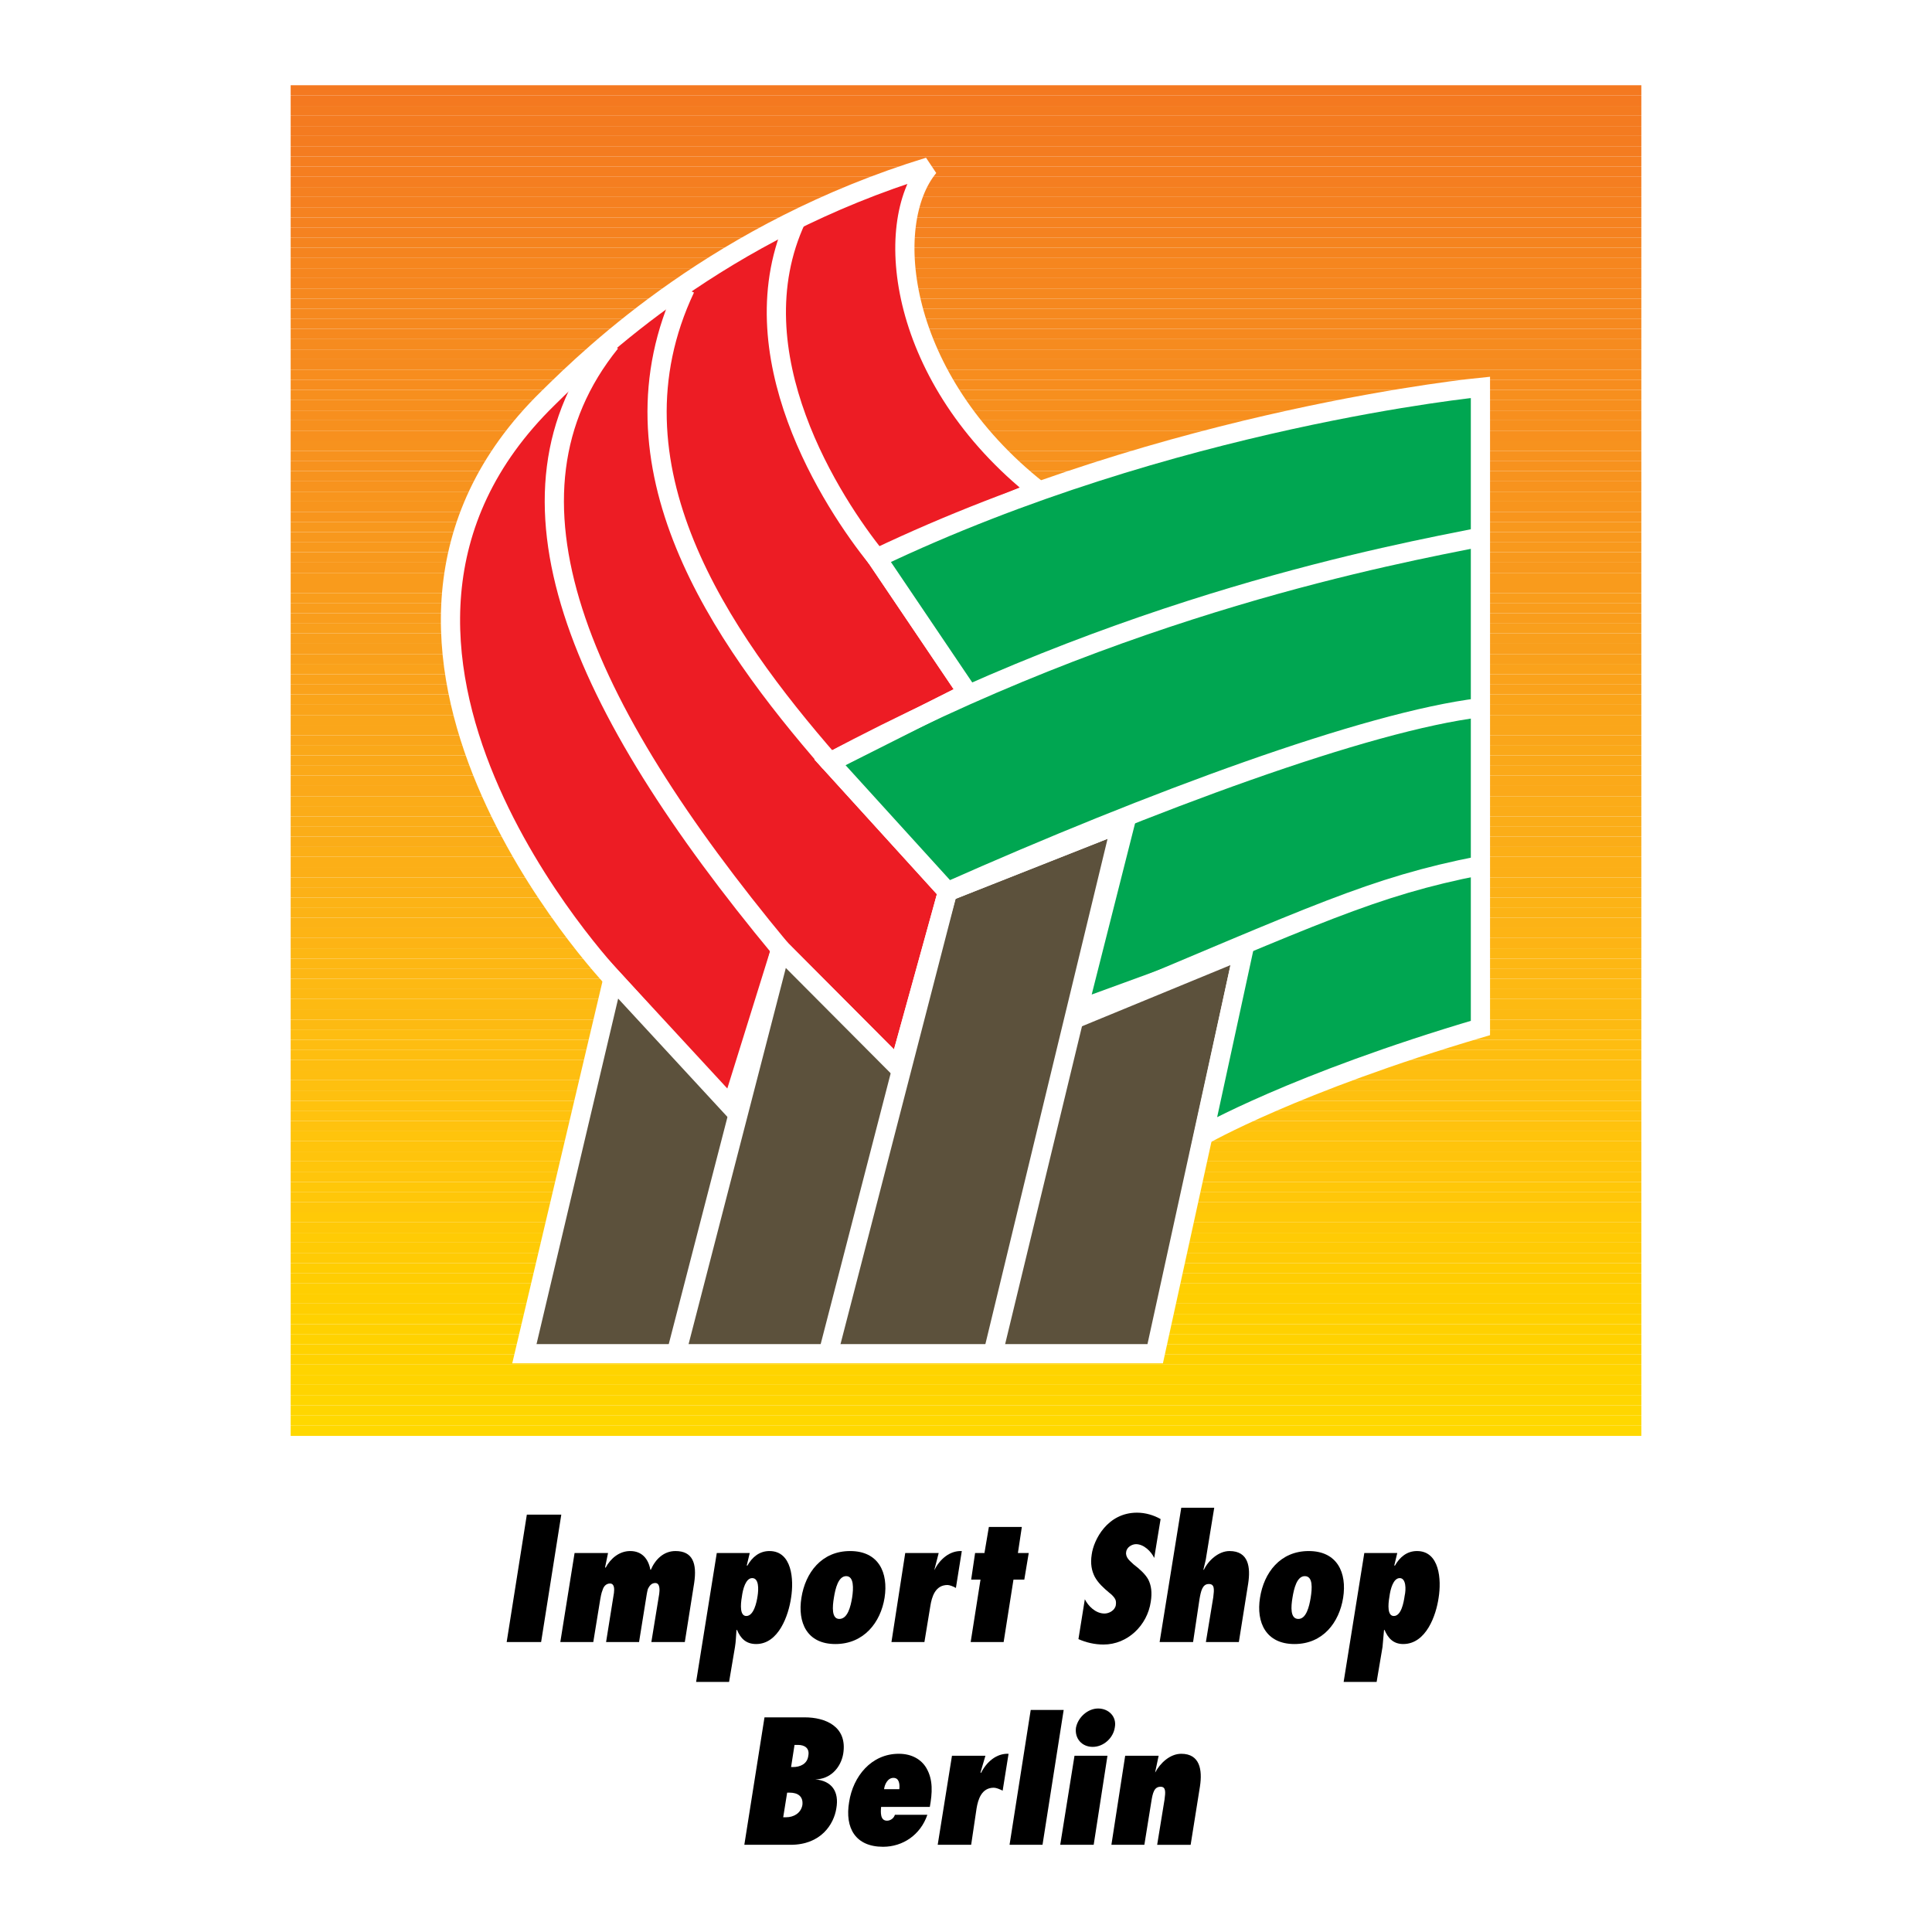 <?xml version="1.0" encoding="utf-8"?>
<!-- Generator: Adobe Illustrator 13.0.0, SVG Export Plug-In . SVG Version: 6.00 Build 14948)  -->
<!DOCTYPE svg PUBLIC "-//W3C//DTD SVG 1.0//EN" "http://www.w3.org/TR/2001/REC-SVG-20010904/DTD/svg10.dtd">
<svg version="1.0" id="Layer_1" xmlns="http://www.w3.org/2000/svg" xmlns:xlink="http://www.w3.org/1999/xlink" x="0px" y="0px"
	 width="192.756px" height="192.756px" viewBox="0 0 192.756 192.756" enable-background="new 0 0 192.756 192.756"
	 xml:space="preserve">
<g>
	<polygon fill-rule="evenodd" clip-rule="evenodd" fill="#FFFFFF" points="0,0 192.756,0 192.756,192.756 0,192.756 0,0 	"/>
	<polygon fill-rule="evenodd" clip-rule="evenodd" fill="#F47920" points="29,9.535 163.756,9.535 163.756,8.504 29,8.504 29,9.535 
			"/>
	<polygon fill-rule="evenodd" clip-rule="evenodd" fill="#F47920" points="29,10.566 163.756,10.566 163.756,9.535 29,9.535 
		29,10.566 	"/>
	<polygon fill-rule="evenodd" clip-rule="evenodd" fill="#F47B20" points="29,11.547 163.756,11.547 163.756,10.566 29,10.566 
		29,11.547 	"/>
	<polygon fill-rule="evenodd" clip-rule="evenodd" fill="#F47B20" points="29,12.578 163.756,12.578 163.756,11.547 29,11.547 
		29,12.578 	"/>
	<polygon fill-rule="evenodd" clip-rule="evenodd" fill="#F47B20" points="29,13.56 163.756,13.56 163.756,12.578 29,12.578 
		29,13.56 	"/>
	<polygon fill-rule="evenodd" clip-rule="evenodd" fill="#F47C20" points="29,14.591 163.756,14.591 163.756,13.56 29,13.56 
		29,14.591 	"/>
	<polygon fill-rule="evenodd" clip-rule="evenodd" fill="#F47C20" points="29,15.622 163.756,15.622 163.756,14.591 29,14.591 
		29,15.622 	"/>
	<polygon fill-rule="evenodd" clip-rule="evenodd" fill="#F57E20" points="29,16.604 163.756,16.604 163.756,15.622 29,15.622 
		29,16.604 	"/>
	<polygon fill-rule="evenodd" clip-rule="evenodd" fill="#F57E20" points="29,17.635 163.756,17.635 163.756,16.604 29,16.604 
		29,17.635 	"/>
	<polygon fill-rule="evenodd" clip-rule="evenodd" fill="#F57E20" points="29,18.666 163.756,18.666 163.756,17.635 29,17.635 
		29,18.666 	"/>
	<polygon fill-rule="evenodd" clip-rule="evenodd" fill="#F58020" points="29,19.647 163.756,19.647 163.756,18.666 29,18.666 
		29,19.647 	"/>
	<polygon fill-rule="evenodd" clip-rule="evenodd" fill="#F58020" points="29,20.679 163.756,20.679 163.756,19.647 29,19.647 
		29,20.679 	"/>
	<polygon fill-rule="evenodd" clip-rule="evenodd" fill="#F58220" points="29,21.709 163.756,21.709 163.756,20.679 29,20.679 
		29,21.709 	"/>
	<polygon fill-rule="evenodd" clip-rule="evenodd" fill="#F58220" points="29,22.691 163.756,22.691 163.756,21.709 29,21.709 
		29,22.691 	"/>
	<polygon fill-rule="evenodd" clip-rule="evenodd" fill="#F58220" points="29,23.722 163.756,23.722 163.756,22.691 29,22.691 
		29,23.722 	"/>
	<polygon fill-rule="evenodd" clip-rule="evenodd" fill="#F5841F" points="29,24.704 163.756,24.704 163.756,23.722 29,23.722 
		29,24.704 	"/>
	<polygon fill-rule="evenodd" clip-rule="evenodd" fill="#F5841F" points="29,25.735 163.756,25.735 163.756,24.704 29,24.704 
		29,25.735 	"/>
	<polygon fill-rule="evenodd" clip-rule="evenodd" fill="#F6861F" points="29,26.766 163.756,26.766 163.756,25.735 29,25.735 
		29,26.766 	"/>
	<polygon fill-rule="evenodd" clip-rule="evenodd" fill="#F6861F" points="29,27.748 163.756,27.748 163.756,26.766 29,26.766 
		29,27.748 	"/>
	<polygon fill-rule="evenodd" clip-rule="evenodd" fill="#F6861F" points="29,28.778 163.756,28.778 163.756,27.748 29,27.748 
		29,28.778 	"/>
	<polygon fill-rule="evenodd" clip-rule="evenodd" fill="#F6881F" points="29,29.81 163.756,29.81 163.756,28.778 29,28.778 
		29,29.81 	"/>
	<polygon fill-rule="evenodd" clip-rule="evenodd" fill="#F6881F" points="29,30.792 163.756,30.792 163.756,29.81 29,29.81 
		29,30.792 	"/>
	<polygon fill-rule="evenodd" clip-rule="evenodd" fill="#F6891F" points="29,31.822 163.756,31.822 163.756,30.792 29,30.792 
		29,31.822 	"/>
	<polygon fill-rule="evenodd" clip-rule="evenodd" fill="#F6891F" points="29,32.804 163.756,32.804 163.756,31.822 29,31.822 
		29,32.804 	"/>
	<polygon fill-rule="evenodd" clip-rule="evenodd" fill="#F6891F" points="29,33.835 163.756,33.835 163.756,32.804 29,32.804 
		29,33.835 	"/>
	<polygon fill-rule="evenodd" clip-rule="evenodd" fill="#F68B1F" points="29,34.866 163.756,34.866 163.756,33.835 29,33.835 
		29,34.866 	"/>
	<polygon fill-rule="evenodd" clip-rule="evenodd" fill="#F68B1F" points="29,35.848 163.756,35.848 163.756,34.866 29,34.866 
		29,35.848 	"/>
	<polygon fill-rule="evenodd" clip-rule="evenodd" fill="#F68B1F" points="29,36.879 163.756,36.879 163.756,35.848 29,35.848 
		29,36.879 	"/>
	<polygon fill-rule="evenodd" clip-rule="evenodd" fill="#F78D1E" points="29,37.91 163.756,37.91 163.756,36.879 29,36.879 
		29,37.91 	"/>
	<polygon fill-rule="evenodd" clip-rule="evenodd" fill="#F78D1E" points="29,38.892 163.756,38.892 163.756,37.91 29,37.91 
		29,38.892 	"/>
	<polygon fill-rule="evenodd" clip-rule="evenodd" fill="#F78F1E" points="29,39.922 163.756,39.922 163.756,38.892 29,38.892 
		29,39.922 	"/>
	<polygon fill-rule="evenodd" clip-rule="evenodd" fill="#F78F1E" points="29,40.954 163.756,40.954 163.756,39.922 29,39.922 
		29,40.954 	"/>
	<polygon fill-rule="evenodd" clip-rule="evenodd" fill="#F78F1E" points="29,41.936 163.756,41.936 163.756,40.954 29,40.954 
		29,41.936 	"/>
	<polygon fill-rule="evenodd" clip-rule="evenodd" fill="#F7901E" points="29,42.966 163.756,42.966 163.756,41.936 29,41.936 
		29,42.966 	"/>
	<polygon fill-rule="evenodd" clip-rule="evenodd" fill="#F7901E" points="29,43.948 163.756,43.948 163.756,42.966 29,42.966 
		29,43.948 	"/>
	<polygon fill-rule="evenodd" clip-rule="evenodd" fill="#F7921E" points="29,44.979 163.756,44.979 163.756,43.948 29,43.948 
		29,44.979 	"/>
	<polygon fill-rule="evenodd" clip-rule="evenodd" fill="#F7921E" points="29,46.01 163.756,46.01 163.756,44.979 29,44.979 
		29,46.01 	"/>
	<polygon fill-rule="evenodd" clip-rule="evenodd" fill="#F7921E" points="29,46.992 163.756,46.992 163.756,46.01 29,46.01 
		29,46.992 	"/>
	<polygon fill-rule="evenodd" clip-rule="evenodd" fill="#F7931E" points="29,48.022 163.756,48.022 163.756,46.992 29,46.992 
		29,48.022 	"/>
	<polygon fill-rule="evenodd" clip-rule="evenodd" fill="#F7931E" points="29,49.053 163.756,49.053 163.756,48.022 29,48.022 
		29,49.053 	"/>
	<polygon fill-rule="evenodd" clip-rule="evenodd" fill="#F8951D" points="29,50.035 163.756,50.035 163.756,49.053 29,49.053 
		29,50.035 	"/>
	<polygon fill-rule="evenodd" clip-rule="evenodd" fill="#F8951D" points="29,51.066 163.756,51.066 163.756,50.035 29,50.035 
		29,51.066 	"/>
	<polygon fill-rule="evenodd" clip-rule="evenodd" fill="#F8951D" points="29,52.097 163.756,52.097 163.756,51.066 29,51.066 
		29,52.097 	"/>
	<polygon fill-rule="evenodd" clip-rule="evenodd" fill="#F8981D" points="29,53.079 163.756,53.079 163.756,52.097 29,52.097 
		29,53.079 	"/>
	<polygon fill-rule="evenodd" clip-rule="evenodd" fill="#F8981D" points="29,54.11 163.756,54.11 163.756,53.079 29,53.079 
		29,54.11 	"/>
	<polygon fill-rule="evenodd" clip-rule="evenodd" fill="#F8991D" points="29,55.092 163.756,55.092 163.756,54.11 29,54.11 
		29,55.092 	"/>
	<polygon fill-rule="evenodd" clip-rule="evenodd" fill="#F8991D" points="29,56.123 163.756,56.123 163.756,55.092 29,55.092 
		29,56.123 	"/>
	<polygon fill-rule="evenodd" clip-rule="evenodd" fill="#F8991D" points="29,57.154 163.756,57.154 163.756,56.123 29,56.123 
		29,57.154 	"/>
	<polygon fill-rule="evenodd" clip-rule="evenodd" fill="#F99B1C" points="29,58.135 163.756,58.135 163.756,57.154 29,57.154 
		29,58.135 	"/>
	<polygon fill-rule="evenodd" clip-rule="evenodd" fill="#F99B1C" points="29,59.167 163.756,59.167 163.756,58.135 29,58.135 
		29,59.167 	"/>
	<polygon fill-rule="evenodd" clip-rule="evenodd" fill="#F99D1C" points="29,60.197 163.756,60.197 163.756,59.167 29,59.167 
		29,60.197 	"/>
	<polygon fill-rule="evenodd" clip-rule="evenodd" fill="#F99D1C" points="29,61.179 163.756,61.179 163.756,60.197 29,60.197 
		29,61.179 	"/>
	<polygon fill-rule="evenodd" clip-rule="evenodd" fill="#F99D1C" points="29,62.21 163.756,62.21 163.756,61.179 29,61.179 
		29,62.21 	"/>
	<polygon fill-rule="evenodd" clip-rule="evenodd" fill="#F99F1C" points="29,63.192 163.756,63.192 163.756,62.21 29,62.21 
		29,63.192 	"/>
	<polygon fill-rule="evenodd" clip-rule="evenodd" fill="#F99F1C" points="29,64.223 163.756,64.223 163.756,63.192 29,63.192 
		29,64.223 	"/>
	<polygon fill-rule="evenodd" clip-rule="evenodd" fill="#F99F1C" points="29,65.254 163.756,65.254 163.756,64.223 29,64.223 
		29,65.254 	"/>
	<polygon fill-rule="evenodd" clip-rule="evenodd" fill="#F9A01B" points="29,66.236 163.756,66.236 163.756,65.254 29,65.254 
		29,66.236 	"/>
	<polygon fill-rule="evenodd" clip-rule="evenodd" fill="#FAA21B" points="29,67.267 163.756,67.267 163.756,66.236 29,66.236 
		29,67.267 	"/>
	<polygon fill-rule="evenodd" clip-rule="evenodd" fill="#FAA21B" points="29,68.297 163.756,68.297 163.756,67.267 29,67.267 
		29,68.297 	"/>
	<polygon fill-rule="evenodd" clip-rule="evenodd" fill="#FAA21B" points="29,69.279 163.756,69.279 163.756,68.297 29,68.297 
		29,69.279 	"/>
	<polygon fill-rule="evenodd" clip-rule="evenodd" fill="#FAA41A" points="29,70.31 163.756,70.31 163.756,69.279 29,69.279 
		29,70.31 	"/>
	<polygon fill-rule="evenodd" clip-rule="evenodd" fill="#FAA41A" points="29,71.341 163.756,71.341 163.756,70.31 29,70.31 
		29,71.341 	"/>
	<polygon fill-rule="evenodd" clip-rule="evenodd" fill="#FAA61A" points="29,72.323 163.756,72.323 163.756,71.341 29,71.341 
		29,72.323 	"/>
	<polygon fill-rule="evenodd" clip-rule="evenodd" fill="#FAA61A" points="29,73.354 163.756,73.354 163.756,72.323 29,72.323 
		29,73.354 	"/>
	<polygon fill-rule="evenodd" clip-rule="evenodd" fill="#FAA61A" points="29,74.335 163.756,74.335 163.756,73.354 29,73.354 
		29,74.335 	"/>
	<polygon fill-rule="evenodd" clip-rule="evenodd" fill="#FAA819" points="29,75.367 163.756,75.367 163.756,74.335 29,74.335 
		29,75.367 	"/>
	<polygon fill-rule="evenodd" clip-rule="evenodd" fill="#FAA819" points="29,76.397 163.756,76.397 163.756,75.367 29,75.367 
		29,76.397 	"/>
	<polygon fill-rule="evenodd" clip-rule="evenodd" fill="#FBA919" points="29,77.379 163.756,77.379 163.756,76.397 29,76.397 
		29,77.379 	"/>
	<polygon fill-rule="evenodd" clip-rule="evenodd" fill="#FBA919" points="29,78.41 163.756,78.41 163.756,77.379 29,77.379 
		29,78.41 	"/>
	<polygon fill-rule="evenodd" clip-rule="evenodd" fill="#FBA919" points="29,79.441 163.756,79.441 163.756,78.41 29,78.41 
		29,79.441 	"/>
	<polygon fill-rule="evenodd" clip-rule="evenodd" fill="#FBAC18" points="29,80.423 163.756,80.423 163.756,79.441 29,79.441 
		29,80.423 	"/>
	<polygon fill-rule="evenodd" clip-rule="evenodd" fill="#FBAC18" points="29,81.454 163.756,81.454 163.756,80.423 29,80.423 
		29,81.454 	"/>
	<polygon fill-rule="evenodd" clip-rule="evenodd" fill="#FBAD18" points="29,82.485 163.756,82.485 163.756,81.454 29,81.454 
		29,82.485 	"/>
	<polygon fill-rule="evenodd" clip-rule="evenodd" fill="#FBAD18" points="29,83.467 163.756,83.467 163.756,82.485 29,82.485 
		29,83.467 	"/>
	<polygon fill-rule="evenodd" clip-rule="evenodd" fill="#FBAD18" points="29,84.498 163.756,84.498 163.756,83.467 29,83.467 
		29,84.498 	"/>
	<polygon fill-rule="evenodd" clip-rule="evenodd" fill="#FCAF17" points="29,85.479 163.756,85.479 163.756,84.498 29,84.498 
		29,85.479 	"/>
	<polygon fill-rule="evenodd" clip-rule="evenodd" fill="#FCAF17" points="29,86.51 163.756,86.51 163.756,85.479 29,85.479 
		29,86.51 	"/>
	<polygon fill-rule="evenodd" clip-rule="evenodd" fill="#FCAF17" points="29,87.542 163.756,87.542 163.756,86.51 29,86.51 
		29,87.542 	"/>
	<polygon fill-rule="evenodd" clip-rule="evenodd" fill="#FCB117" points="29,88.523 163.756,88.523 163.756,87.542 29,87.542 
		29,88.523 	"/>
	<polygon fill-rule="evenodd" clip-rule="evenodd" fill="#FCB117" points="29,89.554 163.756,89.554 163.756,88.523 29,88.523 
		29,89.554 	"/>
	<polygon fill-rule="evenodd" clip-rule="evenodd" fill="#FCB316" points="29,90.585 163.756,90.585 163.756,89.554 29,89.554 
		29,90.585 	"/>
	<polygon fill-rule="evenodd" clip-rule="evenodd" fill="#FCB316" points="29,91.567 163.756,91.567 163.756,90.585 29,90.585 
		29,91.567 	"/>
	<polygon fill-rule="evenodd" clip-rule="evenodd" fill="#FCB316" points="29,92.598 163.756,92.598 163.756,91.567 29,91.567 
		29,92.598 	"/>
	<polygon fill-rule="evenodd" clip-rule="evenodd" fill="#FDB415" points="29,93.58 163.756,93.58 163.756,92.598 29,92.598 
		29,93.58 	"/>
	<polygon fill-rule="evenodd" clip-rule="evenodd" fill="#FDB415" points="29,94.61 163.756,94.61 163.756,93.58 29,93.58 29,94.61 
			"/>
	<polygon fill-rule="evenodd" clip-rule="evenodd" fill="#FDB714" points="29,95.642 163.756,95.642 163.756,94.61 29,94.61 
		29,95.642 	"/>
	<polygon fill-rule="evenodd" clip-rule="evenodd" fill="#FDB714" points="29,96.623 163.756,96.623 163.756,95.642 29,95.642 
		29,96.623 	"/>
	<polygon fill-rule="evenodd" clip-rule="evenodd" fill="#FDB714" points="29,97.654 163.756,97.654 163.756,96.623 29,96.623 
		29,97.654 	"/>
	<polygon fill-rule="evenodd" clip-rule="evenodd" fill="#FDB913" points="29,98.686 163.756,98.686 163.756,97.654 29,97.654 
		29,98.686 	"/>
	<polygon fill-rule="evenodd" clip-rule="evenodd" fill="#FDB913" points="29,99.667 163.756,99.667 163.756,98.686 29,98.686 
		29,99.667 	"/>
	<polygon fill-rule="evenodd" clip-rule="evenodd" fill="#FDBA12" points="29,100.698 163.756,100.698 163.756,99.667 29,99.667 
		29,100.698 	"/>
	<polygon fill-rule="evenodd" clip-rule="evenodd" fill="#FDBA12" points="29,101.729 163.756,101.729 163.756,100.698 29,100.698 
		29,101.729 	"/>
	<polygon fill-rule="evenodd" clip-rule="evenodd" fill="#FDBA12" points="29,102.711 163.756,102.711 163.756,101.729 29,101.729 
		29,102.711 	"/>
	<polygon fill-rule="evenodd" clip-rule="evenodd" fill="#FEBD11" points="29,103.741 163.756,103.741 163.756,102.711 29,102.711 
		29,103.741 	"/>
	<polygon fill-rule="evenodd" clip-rule="evenodd" fill="#FEBD11" points="29,104.724 163.756,104.724 163.756,103.741 29,103.741 
		29,104.724 	"/>
	<polygon fill-rule="evenodd" clip-rule="evenodd" fill="#FEBE10" points="29,105.754 163.756,105.754 163.756,104.724 29,104.724 
		29,105.754 	"/>
	<polygon fill-rule="evenodd" clip-rule="evenodd" fill="#FEBE10" points="29,106.785 163.756,106.785 163.756,105.754 29,105.754 
		29,106.785 	"/>
	<polygon fill-rule="evenodd" clip-rule="evenodd" fill="#FEBE10" points="29,107.768 163.756,107.768 163.756,106.785 29,106.785 
		29,107.768 	"/>
	<polygon fill-rule="evenodd" clip-rule="evenodd" fill="#FEC00F" points="29,108.798 163.756,108.798 163.756,107.768 29,107.768 
		29,108.798 	"/>
	<polygon fill-rule="evenodd" clip-rule="evenodd" fill="#FEC00F" points="29,109.829 163.756,109.829 163.756,108.798 29,108.798 
		29,109.829 	"/>
	<polygon fill-rule="evenodd" clip-rule="evenodd" fill="#FFC20E" points="29,110.811 163.756,110.811 163.756,109.829 29,109.829 
		29,110.811 	"/>
	<polygon fill-rule="evenodd" clip-rule="evenodd" fill="#FFC20E" points="29,111.842 163.756,111.842 163.756,110.811 29,110.811 
		29,111.842 	"/>
	<polygon fill-rule="evenodd" clip-rule="evenodd" fill="#FFC20E" points="29,112.873 163.756,112.873 163.756,111.842 29,111.842 
		29,112.873 	"/>
	<polygon fill-rule="evenodd" clip-rule="evenodd" fill="#FFC40C" points="29,113.854 163.756,113.854 163.756,112.873 29,112.873 
		29,113.854 	"/>
	<polygon fill-rule="evenodd" clip-rule="evenodd" fill="#FFC40C" points="29,114.886 163.756,114.886 163.756,113.854 29,113.854 
		29,114.886 	"/>
	<polygon fill-rule="evenodd" clip-rule="evenodd" fill="#FFC40C" points="29,115.867 163.756,115.867 163.756,114.886 29,114.886 
		29,115.867 	"/>
	<polygon fill-rule="evenodd" clip-rule="evenodd" fill="#FFC50B" points="29,116.898 163.756,116.898 163.756,115.867 29,115.867 
		29,116.898 	"/>
	<polygon fill-rule="evenodd" clip-rule="evenodd" fill="#FFC50B" points="29,117.929 163.756,117.929 163.756,116.898 29,116.898 
		29,117.929 	"/>
	<polygon fill-rule="evenodd" clip-rule="evenodd" fill="#FFC709" points="29,118.911 163.756,118.911 163.756,117.929 29,117.929 
		29,118.911 	"/>
	<polygon fill-rule="evenodd" clip-rule="evenodd" fill="#FFC709" points="29,119.942 163.756,119.942 163.756,118.911 29,118.911 
		29,119.942 	"/>
	<polygon fill-rule="evenodd" clip-rule="evenodd" fill="#FFC709" points="29,120.973 163.756,120.973 163.756,119.942 29,119.942 
		29,120.973 	"/>
	<polygon fill-rule="evenodd" clip-rule="evenodd" fill="#FFC907" points="29,121.954 163.756,121.954 163.756,120.973 29,120.973 
		29,121.954 	"/>
	<polygon fill-rule="evenodd" clip-rule="evenodd" fill="#FFC907" points="29,122.985 163.756,122.985 163.756,121.954 29,121.954 
		29,122.985 	"/>
	<polygon fill-rule="evenodd" clip-rule="evenodd" fill="#FFCB05" points="29,123.968 163.756,123.968 163.756,122.985 29,122.985 
		29,123.968 	"/>
	<polygon fill-rule="evenodd" clip-rule="evenodd" fill="#FFCB05" points="29,124.998 163.756,124.998 163.756,123.968 29,123.968 
		29,124.998 	"/>
	<polygon fill-rule="evenodd" clip-rule="evenodd" fill="#FFCB05" points="29,126.029 163.756,126.029 163.756,124.998 29,124.998 
		29,126.029 	"/>
	<polygon fill-rule="evenodd" clip-rule="evenodd" fill="#FFCD02" points="29,127.011 163.756,127.011 163.756,126.029 29,126.029 
		29,127.011 	"/>
	<polygon fill-rule="evenodd" clip-rule="evenodd" fill="#FFCD02" points="29,128.042 163.756,128.042 163.756,127.011 29,127.011 
		29,128.042 	"/>
	<polygon fill-rule="evenodd" clip-rule="evenodd" fill="#FFCF01" points="29,129.073 163.756,129.073 163.756,128.042 29,128.042 
		29,129.073 	"/>
	<polygon fill-rule="evenodd" clip-rule="evenodd" fill="#FFCF01" points="29,130.055 163.756,130.055 163.756,129.073 29,129.073 
		29,130.055 	"/>
	<polygon fill-rule="evenodd" clip-rule="evenodd" fill="#FFCF01" points="29,131.086 163.756,131.086 163.756,130.055 29,130.055 
		29,131.086 	"/>
	<polygon fill-rule="evenodd" clip-rule="evenodd" fill="#FFD100" points="29,132.116 163.756,132.116 163.756,131.086 29,131.086 
		29,132.116 	"/>
	<polygon fill-rule="evenodd" clip-rule="evenodd" fill="#FFD100" points="29,133.099 163.756,133.099 163.756,132.116 29,132.116 
		29,133.099 	"/>
	<polygon fill-rule="evenodd" clip-rule="evenodd" fill="#FFD200" points="29,134.129 163.756,134.129 163.756,133.099 29,133.099 
		29,134.129 	"/>
	<polygon fill-rule="evenodd" clip-rule="evenodd" fill="#FFD200" points="29,135.111 163.756,135.111 163.756,134.129 29,134.129 
		29,135.111 	"/>
	<polygon fill-rule="evenodd" clip-rule="evenodd" fill="#FFD200" points="29,136.142 163.756,136.142 163.756,135.111 29,135.111 
		29,136.142 	"/>
	<polygon fill-rule="evenodd" clip-rule="evenodd" fill="#FFD400" points="29,137.173 163.756,137.173 163.756,136.142 29,136.142 
		29,137.173 	"/>
	<polygon fill-rule="evenodd" clip-rule="evenodd" fill="#FFD400" points="29,138.155 163.756,138.155 163.756,137.173 29,137.173 
		29,138.155 	"/>
	<polygon fill-rule="evenodd" clip-rule="evenodd" fill="#FFD400" points="29,139.186 163.756,139.186 163.756,138.155 29,138.155 
		29,139.186 	"/>
	<polygon fill-rule="evenodd" clip-rule="evenodd" fill="#FFD600" points="29,140.217 163.756,140.217 163.756,139.186 29,139.186 
		29,140.217 	"/>
	<polygon fill-rule="evenodd" clip-rule="evenodd" fill="#FFD600" points="29,141.198 163.756,141.198 163.756,140.217 29,140.217 
		29,141.198 	"/>
	<polygon fill-rule="evenodd" clip-rule="evenodd" fill="#FFD800" points="29,142.229 163.756,142.229 163.756,141.198 29,141.198 
		29,142.229 	"/>
	<polygon fill-rule="evenodd" clip-rule="evenodd" fill="#FFD800" points="29,143.261 163.756,143.261 163.756,142.229 29,142.229 
		29,143.261 	"/>
	
		<path fill-rule="evenodd" clip-rule="evenodd" fill="#ED1C24" stroke="#FFFFFF" stroke-width="1.916" stroke-miterlimit="2.613" d="
		M92.671,16.653c-20.815,6.382-33.48,18.605-37.997,23.073c-25.184,24.595,6.48,57.928,6.48,57.928l12.273,13.5l4.467-16.445
		l11.782,11.831l4.86-17.575L82.804,76.054l13.746-6.922l-9.082-13.451l16.103-6.774C89.53,37.812,87.958,22.348,92.671,16.653
		L92.671,16.653z"/>
	<path fill="none" stroke="#FFFFFF" stroke-width="1.916" stroke-miterlimit="2.613" d="M79.466,21.856
		c-6.235,13.353,3.633,28.424,8.002,33.824 M68.371,28.778c-8.346,17.673,3.485,34.708,14.433,47.275 M60.909,34.179
		c-12.322,15.268-3.289,36.083,16.986,60.53"/>
	
		<polygon fill-rule="evenodd" clip-rule="evenodd" fill="#5C513C" stroke="#FFFFFF" stroke-width="1.916" stroke-miterlimit="2.613" points="
		61.155,97.654 52.318,135.062 115.254,135.062 124.09,94.709 107.398,101.582 112.309,81.945 94.537,88.965 89.677,106.54 
		77.895,94.709 72.986,110.467 61.155,97.654 	"/>
	<path fill="none" stroke="#FFFFFF" stroke-width="1.916" stroke-miterlimit="2.613" d="M77.895,94.709l-10.407,40.255
		 M94.537,88.965l-11.93,46.146 M111.719,82.73l-12.666,52.381"/>
	
		<path fill-rule="evenodd" clip-rule="evenodd" fill="#00A651" stroke="#FFFFFF" stroke-width="1.916" stroke-miterlimit="2.613" d="
		M87.468,55.681c29.454-14.04,60.235-17.035,60.235-17.035v63.917c-18.605,5.498-27.639,10.702-27.639,10.702l4.025-18.557
		l-16.543,6.038l4.762-18.802l-17.771,7.02L82.804,76.054l13.746-6.922L87.468,55.681L87.468,55.681z"/>
	<path fill="none" stroke="#FFFFFF" stroke-width="1.916" stroke-miterlimit="2.613" d="M82.804,76.054
		c29.602-15.856,56.161-20.716,64.997-22.484 M94.537,88.965c20.324-9.033,41.826-16.986,53.117-18.36 M108.971,100.6
		c22.385-9.376,27.932-12.125,38.684-14.237"/>
	<path fill-rule="evenodd" clip-rule="evenodd" d="M74.262,184.056h4.614c3.044,0,4.32-2.062,4.565-3.633
		c0.295-1.669-0.441-2.749-2.111-2.896l0,0c1.473,0,2.553-1.129,2.798-2.553c0.442-2.749-1.816-3.633-3.829-3.633h-4.025
		L74.262,184.056L74.262,184.056z M78.141,181.307l0.393-2.455h0.246c0.785,0,1.374,0.344,1.276,1.228
		c-0.147,0.834-0.884,1.228-1.62,1.228H78.141L78.141,181.307z M78.926,176.299l0.344-2.209h0.344c0.687,0,1.178,0.344,1.031,1.08
		c-0.098,0.835-0.834,1.129-1.522,1.129H78.926L78.926,176.299z"/>
	<path fill-rule="evenodd" clip-rule="evenodd" d="M88.204,178.508c0.049-0.441,0.344-1.129,0.933-1.129
		c0.589,0,0.638,0.639,0.589,1.129H88.204L88.204,178.508z M89.284,181.061c-0.098,0.344-0.442,0.589-0.786,0.589
		c-0.687,0-0.638-0.834-0.589-1.374h4.86c0.246-1.375,0.344-2.7-0.344-3.878c-0.491-0.835-1.423-1.424-2.749-1.424
		c-2.749,0-4.565,2.258-4.958,4.811c-0.442,2.603,0.638,4.468,3.387,4.468c1.963,0,3.731-1.179,4.418-3.191H89.284L89.284,181.061z"
		/>
	<path fill-rule="evenodd" clip-rule="evenodd" d="M100.625,174.974c-1.229-0.049-2.209,0.834-2.75,1.914l-0.05-0.049l0.491-1.669
		h-3.337l-1.424,8.886h3.338l0.54-3.633c0.147-0.884,0.491-2.062,1.719-2.062c0.244,0,0.588,0.147,0.883,0.295L100.625,174.974
		L100.625,174.974z"/>
	<polygon fill-rule="evenodd" clip-rule="evenodd" points="104.012,184.056 106.123,170.604 102.834,170.604 100.723,184.056 
		104.012,184.056 	"/>
	<path fill-rule="evenodd" clip-rule="evenodd" d="M109.117,184.056l1.375-8.886h-3.289l-1.424,8.886H109.117L109.117,184.056z
		 M109.02,174.286c1.08,0,2.061-0.884,2.209-1.964c0.195-1.03-0.59-1.865-1.67-1.865c-1.031,0-2.012,0.884-2.209,1.914
		C107.203,173.451,107.939,174.286,109.02,174.286L109.02,174.286z"/>
	<path fill-rule="evenodd" clip-rule="evenodd" d="M115.598,175.17h-3.338l-1.375,8.886h3.289l0.688-4.271
		c0.146-0.933,0.295-1.521,0.932-1.521c0.541,0,0.492,0.54,0.393,1.276l-0.736,4.517h3.34l0.932-5.842c0.246-1.62,0-3.24-1.865-3.24
		c-1.129,0-2.111,0.933-2.602,1.865v-0.049L115.598,175.17L115.598,175.17z"/>
	<polygon fill-rule="evenodd" clip-rule="evenodd" points="53.987,163.829 56,151.115 52.563,151.115 50.551,163.829 
		53.987,163.829 	"/>
	<path fill-rule="evenodd" clip-rule="evenodd" d="M60.664,154.944h-3.338l-1.423,8.885h3.289l0.688-4.222
		c0.049-0.245,0.098-0.638,0.245-0.981c0.098-0.344,0.344-0.639,0.737-0.639c0.441,0,0.441,0.54,0.393,0.934l-0.786,4.908h3.29
		l0.687-4.271c0.049-0.294,0.098-0.688,0.196-1.031c0.147-0.294,0.344-0.589,0.736-0.589c0.491,0,0.442,0.736,0.393,1.08
		l-0.785,4.811h3.338l0.933-5.891c0.294-1.963-0.147-3.19-1.866-3.19c-1.178,0-2.013,0.834-2.455,1.865h-0.049
		c-0.196-1.08-0.834-1.865-2.013-1.865c-1.08,0-1.963,0.736-2.454,1.669l-0.049-0.049L60.664,154.944L60.664,154.944z"/>
	<path fill-rule="evenodd" clip-rule="evenodd" d="M74.458,161.228c-0.638,0-0.589-1.08-0.442-1.914
		c0.098-0.786,0.393-1.866,1.031-1.866c0.688,0,0.638,1.13,0.54,1.768C75.49,159.902,75.195,161.228,74.458,161.228L74.458,161.228z
		 M74.802,154.944h-3.289l-2.062,12.861h3.289l0.589-3.485c0.099-0.589,0.099-1.129,0.147-1.669l0.049-0.049
		c0.343,0.834,0.884,1.424,1.915,1.424c2.258,0,3.24-2.896,3.485-4.615c0.295-1.816,0.098-4.663-2.16-4.663
		c-0.981,0-1.718,0.589-2.209,1.473l-0.049-0.049L74.802,154.944L74.802,154.944z"/>
	<path fill-rule="evenodd" clip-rule="evenodd" d="M84.817,154.748c-2.847,0-4.467,2.159-4.86,4.663
		c-0.393,2.455,0.54,4.615,3.388,4.615c2.847,0,4.516-2.16,4.909-4.615C88.646,156.907,87.664,154.748,84.817,154.748
		L84.817,154.748z M84.424,157.252c0.785,0,0.736,1.227,0.589,2.159c-0.147,0.884-0.442,2.111-1.276,2.111
		c-0.785,0-0.688-1.228-0.54-2.111C83.344,158.479,83.639,157.252,84.424,157.252L84.424,157.252z"/>
	<path fill-rule="evenodd" clip-rule="evenodd" d="M95.96,154.748c-1.227-0.05-2.209,0.834-2.749,1.914l0,0l0.442-1.718h-3.338
		l-1.375,8.885h3.289l0.589-3.583c0.147-0.933,0.491-2.111,1.718-2.111c0.196,0,0.589,0.147,0.834,0.295L95.96,154.748
		L95.96,154.748z"/>
	<polygon fill-rule="evenodd" clip-rule="evenodd" points="100.133,163.829 101.115,157.595 102.195,157.595 102.637,154.944 
		101.557,154.944 101.949,152.342 98.66,152.342 98.219,154.944 97.286,154.944 96.894,157.595 97.826,157.595 96.844,163.829 
		100.133,163.829 	"/>
	<path fill-rule="evenodd" clip-rule="evenodd" d="M107.596,163.535c0.785,0.344,1.619,0.54,2.504,0.54
		c2.404,0,4.369-1.915,4.713-4.271c0.146-0.933,0.049-1.619-0.246-2.209c-0.295-0.54-0.834-1.03-1.473-1.521
		c-0.148-0.147-0.393-0.344-0.541-0.54c-0.146-0.196-0.244-0.441-0.195-0.688c0.049-0.49,0.588-0.785,0.982-0.785
		c0.785,0,1.521,0.736,1.816,1.375l0.637-3.879c-0.688-0.393-1.521-0.638-2.355-0.638c-2.945,0-4.32,2.699-4.518,4.173
		c-0.146,0.933,0,1.62,0.295,2.209c0.344,0.638,0.885,1.129,1.473,1.62c0.197,0.146,0.344,0.294,0.492,0.49
		c0.146,0.196,0.195,0.393,0.146,0.736c-0.098,0.541-0.688,0.835-1.129,0.835c-0.883,0-1.619-0.736-1.963-1.424L107.596,163.535
		L107.596,163.535z"/>
	<path fill-rule="evenodd" clip-rule="evenodd" d="M123.6,163.829l0.932-5.842c0.246-1.619,0.049-3.239-1.865-3.239
		c-1.08,0-2.111,0.933-2.553,1.865h-0.049c0.098-0.491,0.246-0.933,0.295-1.375l0.785-4.811h-3.289l-2.16,13.401h3.338l0.639-4.271
		c0.146-0.835,0.295-1.521,0.934-1.521c0.588,0,0.539,0.54,0.441,1.325l-0.736,4.467H123.6L123.6,163.829z"/>
	<path fill-rule="evenodd" clip-rule="evenodd" d="M130.57,154.748c-2.848,0-4.467,2.159-4.859,4.663
		c-0.393,2.455,0.588,4.615,3.436,4.615s4.467-2.16,4.859-4.615C134.398,156.907,133.418,154.748,130.57,154.748L130.57,154.748z
		 M130.178,157.252c0.834,0,0.736,1.227,0.588,2.159c-0.146,0.884-0.441,2.111-1.227,2.111c-0.834,0-0.736-1.228-0.59-2.111
		C129.098,158.479,129.393,157.252,130.178,157.252L130.178,157.252z"/>
	<path fill-rule="evenodd" clip-rule="evenodd" d="M139.062,161.228c-0.637,0-0.588-1.08-0.441-1.914
		c0.098-0.786,0.393-1.866,1.031-1.866s0.639,1.13,0.49,1.768C140.045,159.902,139.799,161.228,139.062,161.228L139.062,161.228z
		 M139.406,154.944h-3.289l-2.062,12.861h3.291l0.588-3.485c0.049-0.589,0.098-1.129,0.148-1.669l0.049-0.049
		c0.344,0.834,0.883,1.424,1.865,1.424c2.307,0,3.289-2.896,3.535-4.615c0.293-1.816,0.098-4.663-2.16-4.663
		c-0.982,0-1.719,0.589-2.209,1.473l-0.051-0.049L139.406,154.944L139.406,154.944z"/>
</g>
</svg>
